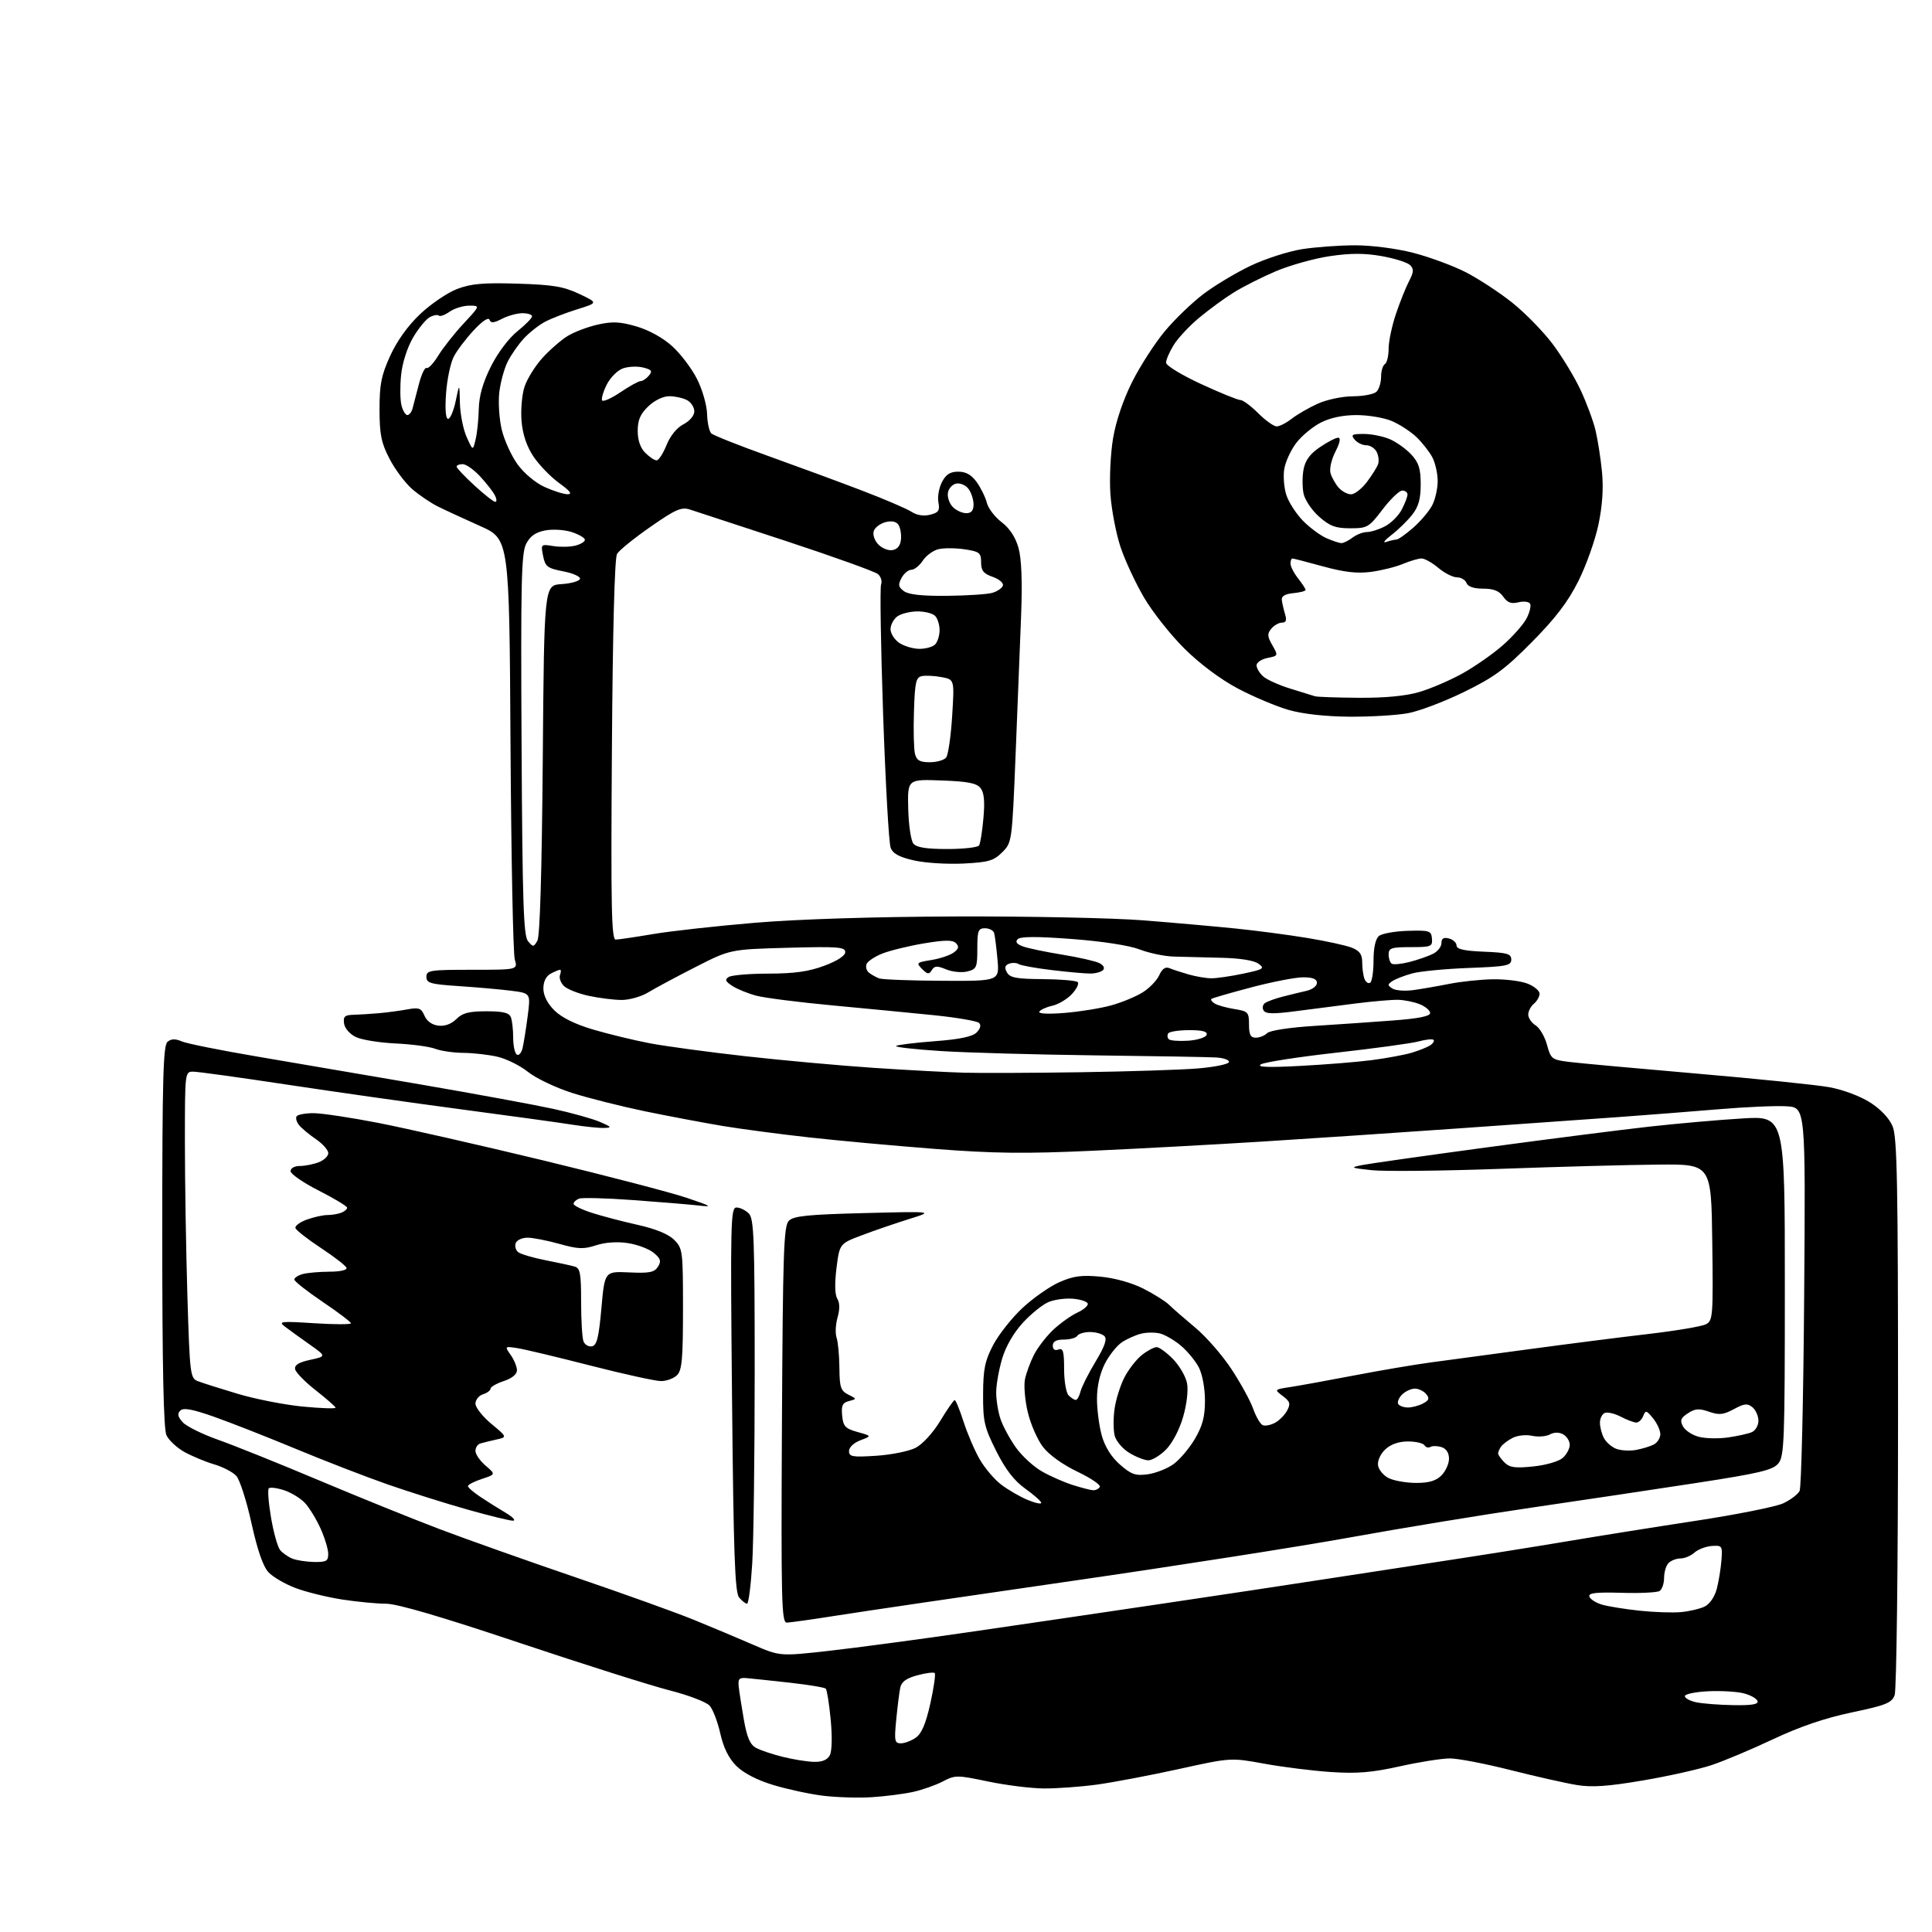 <?xml version="1.0" encoding="UTF-8" standalone="no"?>
<svg 
  version="1.1" 
  xmlns="http://www.w3.org/2000/svg" 
  xmlns:xlink="http://www.w3.org/1999/xlink" 
  xmlns:svg="http://www.w3.org/2000/svg"
  xmlns:rdf="http://www.w3.org/1999/02/22-rdf-syntax-ns#"
  xmlns:cc="http://creativecommons.org/ns#"
  xmlns:dc="http://purl.org/dc/elements/1.1/"
  viewBox="0 0 512 512"
  width="512"
  height="512"
>
<style>svg {background-color: white; }</style>"
<path stroke="none" fill="black" fill-rule="evenodd" d="M231.00,476.28C227.43,476.50 221.60,476.32 218.06,475.88C214.52,475.44 208.59,474.16 204.88,473.03C200.61,471.74 197.04,469.88 195.14,467.99C193.11,465.96 191.73,463.17 190.88,459.37C190.19,456.29 188.92,452.98 188.06,452.02C187.20,451.06 182.45,449.24 177.50,447.98C172.55,446.72 154.60,441.04 137.60,435.35C117.02,428.45 105.23,425.00 102.29,425.00C99.87,425.00 94.65,424.50 90.69,423.89C86.74,423.28 81.21,421.92 78.41,420.88C75.62,419.83 72.36,417.95 71.17,416.68C69.72,415.14 68.24,410.88 66.65,403.68C65.36,397.80 63.55,392.16 62.63,391.14C61.72,390.13 59.06,388.74 56.73,388.06C54.41,387.37 50.86,385.89 48.85,384.78C46.85,383.66 44.71,381.66 44.10,380.33C43.35,378.66 43.00,362.13 43.00,327.58C43.00,285.86 43.24,277.05 44.39,276.09C45.38,275.27 46.46,275.24 48.14,275.97C49.44,276.54 58.38,278.34 68.00,279.97C77.62,281.60 97.20,284.94 111.50,287.40C125.80,289.86 141.56,292.76 146.53,293.84C151.50,294.93 157.12,296.50 159.03,297.33C162.10,298.66 162.22,298.85 160.08,298.92C158.75,298.96 154.93,298.57 151.58,298.04C148.24,297.51 134.93,295.67 122.00,293.96C109.07,292.24 88.35,289.30 75.95,287.42C63.55,285.54 52.41,284.00 51.20,284.00C49.01,284.00 49.00,284.09 49.00,302.75C49.00,313.06 49.30,331.33 49.66,343.35C50.30,364.26 50.41,365.23 52.41,366.01C53.56,366.47 58.33,367.98 63.02,369.38C67.70,370.78 75.47,372.30 80.27,372.76C85.07,373.22 88.97,373.35 88.93,373.05C88.88,372.75 86.52,370.68 83.68,368.45C80.83,366.22 78.37,363.70 78.21,362.85C78.00,361.75 79.16,361.03 82.21,360.37C86.50,359.44 86.50,359.44 82.00,356.26C79.53,354.52 76.60,352.40 75.50,351.56C73.68,350.18 74.39,350.10 83.25,350.67C88.61,351.01 93.00,351.02 93.00,350.68C93.00,350.34 89.62,347.78 85.50,345.00C81.38,342.22 78.00,339.56 78.00,339.09C78.00,338.62 79.01,337.96 80.25,337.63C81.49,337.30 84.68,337.02 87.33,337.01C90.15,337.01 92.03,336.58 91.83,335.99C91.64,335.43 88.60,333.07 85.06,330.74C81.53,328.41 78.49,326.03 78.30,325.46C78.12,324.88 79.47,323.87 81.31,323.21C83.14,322.54 85.59,322.00 86.74,322.00C87.89,322.00 89.55,321.73 90.42,321.39C91.29,321.06 92.00,320.46 92.00,320.06C92.00,319.67 88.63,317.63 84.50,315.53C80.38,313.44 77.00,311.11 77.00,310.36C77.00,309.59 78.05,309.00 79.43,309.00C80.77,309.00 83.02,308.56 84.43,308.02C85.85,307.49 87.00,306.39 87.00,305.59C87.00,304.79 85.54,303.14 83.75,301.91C81.96,300.69 79.95,299.02 79.28,298.20C78.61,297.38 78.30,296.32 78.59,295.85C78.88,295.38 80.89,295.00 83.05,295.00C85.22,295.00 92.95,296.16 100.24,297.58C107.53,299.00 127.22,303.48 144.00,307.53C160.78,311.59 177.88,316.04 182.00,317.44C188.69,319.70 189.02,319.92 185.00,319.46C182.53,319.18 174.74,318.54 167.71,318.03C160.67,317.51 154.26,317.35 153.46,317.65C152.66,317.96 152.00,318.58 152.00,319.03C152.00,319.47 154.14,320.53 156.75,321.38C159.36,322.23 164.84,323.67 168.91,324.58C173.75,325.66 177.14,327.05 178.66,328.57C180.92,330.83 181.00,331.47 181.00,346.88C181.00,360.07 180.73,363.13 179.43,364.43C178.56,365.29 176.65,366.00 175.18,366.00C173.71,366.00 165.30,364.15 156.50,361.90C147.70,359.64 138.97,357.56 137.10,357.27C133.72,356.75 133.71,356.75 135.35,359.10C136.26,360.39 137.00,362.21 137.00,363.14C137.00,364.20 135.67,365.28 133.50,366.00C131.57,366.64 130.00,367.54 130.00,368.01C130.00,368.48 129.10,369.15 128.00,369.50C126.90,369.85 126.00,370.97 126.00,371.98C126.00,373.00 127.90,375.41 130.22,377.34C134.45,380.85 134.45,380.85 131.47,381.51C129.84,381.87 127.94,382.34 127.25,382.55C126.56,382.76 126.00,383.65 126.00,384.52C126.00,385.39 127.21,387.14 128.69,388.41C131.38,390.72 131.38,390.72 127.69,391.94C125.66,392.61 124.00,393.46 124.01,393.83C124.01,394.20 125.47,395.47 127.26,396.66C129.04,397.85 132.07,399.76 134.00,400.90C135.93,402.05 136.79,402.99 135.92,403.00C135.06,403.00 129.66,401.68 123.92,400.06C118.19,398.45 108.78,395.48 103.00,393.48C97.22,391.47 86.20,387.21 78.50,384.01C70.80,380.81 60.99,376.96 56.70,375.45C50.92,373.42 48.60,373.00 47.77,373.83C46.94,374.66 47.11,375.46 48.42,376.91C49.39,377.99 53.63,380.08 57.84,381.57C62.05,383.06 74.05,387.88 84.50,392.29C94.95,396.69 109.35,402.52 116.50,405.23C123.65,407.94 139.85,413.68 152.50,418.00C165.15,422.31 179.32,427.40 184.00,429.32C188.68,431.23 195.69,434.18 199.59,435.87C206.68,438.94 206.68,438.94 219.59,437.50C226.69,436.70 243.30,434.49 256.50,432.57C269.70,430.66 292.65,427.28 307.50,425.07C322.35,422.87 340.57,420.12 348.00,418.97C355.43,417.82 370.20,415.56 380.84,413.94C391.47,412.33 406.77,409.90 414.84,408.54C422.90,407.18 438.42,404.70 449.32,403.04C460.22,401.38 470.70,399.29 472.61,398.38C474.51,397.48 476.45,396.01 476.91,395.12C477.37,394.23 477.92,371.00 478.12,343.50C478.50,293.50 478.50,293.50 473.50,293.18C470.75,293.00 462.65,293.35 455.50,293.96C448.35,294.56 436.43,295.49 429.00,296.03C421.57,296.56 402.45,297.92 386.50,299.04C370.55,300.17 347.15,301.73 334.50,302.53C321.85,303.32 301.53,304.42 289.35,304.97C271.60,305.78 263.37,305.68 247.85,304.48C237.21,303.66 222.20,302.29 214.50,301.43C206.80,300.58 196.45,299.21 191.50,298.39C186.55,297.56 177.32,295.82 171.00,294.52C164.68,293.21 155.96,291.02 151.62,289.64C147.29,288.26 142.05,285.76 139.96,284.09C137.88,282.42 134.23,280.60 131.84,280.05C129.45,279.50 125.39,279.04 122.82,279.02C120.24,279.01 116.88,278.52 115.34,277.94C113.81,277.36 109.08,276.72 104.84,276.53C100.60,276.33 95.87,275.57 94.32,274.83C92.71,274.06 91.36,272.52 91.18,271.24C90.92,269.39 91.35,268.99 93.68,268.93C95.23,268.89 98.30,268.70 100.50,268.50C102.70,268.30 106.08,267.85 108.00,267.49C111.02,266.94 111.64,267.17 112.50,269.18C113.12,270.63 114.51,271.62 116.19,271.81C117.89,272.01 119.64,271.36 120.94,270.06C122.55,268.45 124.28,268.00 128.89,268.00C133.34,268.00 134.93,268.39 135.39,269.58C135.73,270.45 136.00,272.90 136.00,275.02C136.00,277.15 136.44,279.15 136.97,279.48C137.50,279.81 138.18,279.05 138.48,277.79C138.78,276.53 139.39,272.74 139.83,269.36C140.64,263.22 140.64,263.22 135.57,262.57C132.78,262.21 126.56,261.66 121.75,261.34C114.06,260.83 113.00,260.53 113.00,258.88C113.00,257.14 113.93,257.00 125.12,257.00C137.23,257.00 137.23,257.00 136.42,254.25C135.98,252.74 135.47,227.05 135.29,197.18C134.97,142.85 134.97,142.85 127.23,139.40C122.98,137.50 117.94,135.17 116.03,134.22C114.12,133.27 111.05,131.19 109.21,129.59C107.37,127.99 104.68,124.39 103.23,121.59C101.03,117.34 100.59,115.18 100.58,108.50C100.58,101.83 101.05,99.47 103.41,94.28C105.21,90.33 108.12,86.28 111.38,83.20C114.20,80.54 118.59,77.56 121.13,76.59C124.82,75.18 128.05,74.89 137.13,75.17C146.54,75.46 149.36,75.93 153.50,77.89C158.50,80.25 158.50,80.25 153.00,81.96C149.97,82.90 146.15,84.38 144.50,85.24C142.85,86.11 140.31,88.10 138.86,89.66C137.41,91.22 135.48,93.99 134.56,95.80C133.64,97.62 132.64,101.28 132.32,103.94C132.01,106.60 132.30,111.07 132.97,113.87C133.64,116.67 135.53,120.81 137.16,123.06C138.85,125.40 141.92,127.97 144.31,129.05C146.62,130.10 149.36,130.97 150.40,130.98C151.76,130.99 151.12,130.14 148.17,128.01C145.90,126.36 142.83,123.18 141.35,120.95C139.55,118.23 138.51,115.11 138.21,111.55C137.97,108.62 138.33,104.54 139.01,102.48C139.69,100.42 141.81,97.01 143.72,94.89C145.63,92.78 148.63,90.16 150.38,89.07C152.13,87.99 155.75,86.62 158.41,86.02C162.30,85.15 164.33,85.24 168.67,86.51C171.93,87.45 175.69,89.53 178.12,91.73C180.34,93.73 183.31,97.64 184.71,100.42C186.12,103.20 187.32,107.35 187.38,109.68C187.45,112.00 187.95,114.33 188.50,114.85C189.05,115.37 195.80,118.05 203.50,120.81C211.20,123.57 222.41,127.70 228.42,130.00C234.43,132.30 240.34,134.83 241.56,135.63C242.97,136.56 244.78,136.84 246.49,136.41C248.74,135.85 249.10,135.31 248.69,133.14C248.41,131.71 248.83,129.29 249.62,127.77C250.69,125.71 251.79,125.00 253.96,125.00C256.00,125.00 257.46,125.83 258.87,127.81C259.97,129.36 261.17,131.81 261.53,133.27C261.90,134.72 263.66,137.03 265.45,138.39C267.58,140.02 269.12,142.37 269.91,145.19C270.71,148.06 270.95,154.02 270.61,163.00C270.33,170.43 269.67,187.02 269.15,199.88C268.20,223.16 268.19,223.27 265.60,225.86C263.34,228.12 261.97,228.51 255.31,228.85C251.09,229.06 245.22,228.70 242.26,228.03C238.33,227.15 236.65,226.25 236.03,224.66C235.56,223.47 234.67,207.63 234.04,189.46C233.42,171.28 233.17,155.72 233.50,154.87C233.82,154.02 233.44,152.78 232.65,152.13C231.86,151.47 220.93,147.54 208.36,143.40C195.79,139.26 184.30,135.50 182.84,135.03C180.56,134.31 179.05,134.97 172.36,139.63C168.06,142.62 164.08,145.84 163.52,146.79C162.88,147.87 162.37,167.07 162.16,198.75C161.87,240.31 162.05,249.00 163.16,249.00C163.90,249.00 168.32,248.34 173.00,247.55C177.68,246.75 189.82,245.41 200.00,244.55C211.59,243.58 231.57,242.95 253.50,242.87C272.75,242.81 295.02,243.27 303.00,243.90C310.98,244.53 322.00,245.51 327.50,246.07C333.00,246.63 341.55,247.76 346.50,248.58C351.45,249.39 356.74,250.55 358.25,251.15C360.33,251.98 361.00,252.92 361.00,255.04C361.00,256.58 361.27,258.55 361.60,259.41C361.94,260.28 362.61,260.74 363.10,260.44C363.60,260.13 364.00,257.49 364.00,254.56C364.00,251.16 364.52,248.82 365.44,248.05C366.23,247.39 369.67,246.78 373.09,246.68C378.86,246.51 379.31,246.66 379.48,248.75C379.65,250.85 379.27,251.00 373.83,251.00C368.73,251.00 368.00,251.24 368.00,252.94C368.00,254.01 368.38,255.12 368.84,255.40C369.31,255.69 371.45,255.47 373.59,254.92C375.74,254.36 378.51,253.40 379.75,252.78C380.99,252.17 382.00,250.88 382.00,249.92C382.00,248.68 382.57,248.34 384.00,248.71C385.10,249.00 386.00,249.84 386.00,250.57C386.00,251.54 388.00,251.99 393.25,252.21C399.45,252.46 400.50,252.76 400.50,254.30C400.50,255.90 399.26,256.14 389.23,256.52C383.03,256.75 376.28,257.40 374.23,257.97C372.18,258.53 369.82,259.45 369.00,260.00C367.67,260.89 367.67,261.11 369.00,261.97C369.82,262.50 372.30,262.69 374.50,262.39C376.70,262.09 380.98,261.35 384.00,260.75C387.02,260.14 392.20,259.59 395.50,259.52C398.80,259.46 402.96,259.96 404.75,260.65C406.54,261.34 408.00,262.54 408.00,263.33C408.00,264.11 407.32,265.32 406.50,266.00C405.68,266.68 405.00,267.98 405.00,268.88C405.00,269.78 405.88,271.07 406.96,271.74C408.03,272.41 409.39,274.73 409.97,276.89C410.98,280.62 411.26,280.85 415.76,281.41C418.37,281.74 433.55,283.13 449.50,284.50C465.45,285.87 481.30,287.49 484.73,288.11C488.29,288.74 492.91,290.46 495.53,292.12C498.39,293.93 500.66,296.33 501.56,298.48C502.77,301.38 503.00,313.52 503.00,374.40C503.00,415.06 502.60,447.91 502.10,449.24C501.31,451.30 499.82,451.90 490.74,453.81C483.65,455.30 476.95,457.58 469.89,460.91C464.17,463.61 456.79,466.71 453.50,467.80C450.20,468.89 442.02,470.72 435.32,471.85C426.10,473.42 421.85,473.71 417.82,473.04C414.89,472.56 407.01,470.78 400.31,469.09C393.60,467.39 386.38,466.00 384.26,466.00C382.14,466.00 376.15,466.94 370.95,468.10C363.52,469.75 359.62,470.07 352.67,469.60C347.82,469.28 339.87,468.28 335.01,467.39C326.18,465.78 326.18,465.78 312.34,468.83C304.73,470.50 294.98,472.35 290.68,472.94C286.38,473.52 280.08,473.98 276.68,473.96C273.28,473.94 266.62,473.11 261.88,472.12C253.61,470.39 253.12,470.39 249.88,472.09C248.02,473.07 244.47,474.32 242.00,474.87C239.53,475.42 234.57,476.05 231.00,476.28zM215.71,466.91C217.86,466.97 219.25,466.40 219.90,465.18C220.48,464.10 220.58,460.27 220.14,455.72C219.74,451.52 219.15,447.82 218.84,447.51C218.52,447.19 214.27,446.49 209.38,445.94C204.50,445.40 199.38,444.85 198.00,444.73C195.88,444.53 195.54,444.88 195.77,447.00C195.92,448.38 196.53,452.33 197.14,455.78C197.96,460.46 198.78,462.35 200.37,463.21C201.54,463.85 204.75,464.92 207.50,465.60C210.25,466.28 213.95,466.87 215.71,466.91zM238.73,462.00C239.73,462.00 241.53,461.32 242.71,460.49C244.24,459.42 245.36,456.77 246.55,451.44C247.47,447.29 247.99,443.66 247.71,443.38C247.43,443.10 245.36,443.36 243.11,443.97C240.16,444.76 238.89,445.69 238.57,447.29C238.32,448.50 237.84,452.31 237.51,455.75C236.96,461.36 237.09,462.00 238.73,462.00zM459.33,451.88C464.26,451.97 466.05,451.66 465.77,450.80C465.54,450.13 463.90,449.21 462.11,448.75C460.33,448.29 456.08,448.04 452.68,448.20C449.28,448.37 446.50,448.95 446.50,449.49C446.50,450.03 447.85,450.77 449.50,451.12C451.15,451.47 455.57,451.82 459.33,451.88zM208.49,430.00C207.12,430.00 206.98,424.26 207.22,377.54C207.47,331.54 207.69,324.88 209.06,323.51C210.33,322.24 214.13,321.86 229.06,321.48C247.50,321.01 247.50,321.01 241.00,323.03C237.43,324.15 231.80,326.07 228.50,327.32C222.50,329.58 222.50,329.58 221.68,336.04C221.17,340.14 221.24,343.11 221.89,344.16C222.56,345.25 222.58,346.97 221.96,349.14C221.44,350.96 221.32,353.36 221.70,354.48C222.08,355.59 222.42,359.18 222.45,362.46C222.49,367.66 222.80,368.57 224.80,369.58C227.10,370.73 227.10,370.74 224.99,371.29C223.27,371.74 222.92,372.48 223.18,375.15C223.46,378.01 224.00,378.59 227.27,379.50C231.03,380.55 231.03,380.55 228.02,381.69C226.27,382.35 225.00,383.55 225.00,384.54C225.00,386.05 225.88,386.21 232.25,385.79C236.24,385.53 240.93,384.58 242.68,383.67C244.51,382.72 247.28,379.68 249.18,376.54C251.01,373.52 252.72,371.05 253.00,371.04C253.28,371.02 254.33,373.60 255.35,376.76C256.37,379.92 258.29,384.40 259.62,386.72C260.95,389.03 263.52,392.06 265.33,393.44C267.13,394.81 270.27,396.63 272.30,397.48C274.34,398.33 275.97,398.68 275.94,398.26C275.91,397.84 273.99,396.15 271.69,394.50C268.74,392.38 266.47,389.44 264.00,384.52C260.86,378.25 260.50,376.71 260.53,369.52C260.55,362.85 261.00,360.66 263.18,356.48C264.62,353.72 268.11,349.30 270.93,346.66C273.76,344.02 278.16,340.93 280.72,339.80C284.46,338.15 286.59,337.86 291.63,338.33C295.38,338.68 299.94,339.95 302.98,341.49C305.78,342.91 308.85,344.84 309.81,345.78C310.77,346.73 313.89,349.44 316.74,351.82C319.60,354.19 323.92,359.14 326.34,362.82C328.76,366.49 331.37,371.24 332.12,373.38C332.88,375.51 334.02,377.45 334.67,377.70C335.31,377.95 336.77,377.66 337.90,377.05C339.03,376.45 340.47,374.99 341.10,373.82C342.06,372.02 341.89,371.42 339.95,369.96C337.66,368.23 337.66,368.23 342.08,367.56C344.51,367.18 352.12,365.80 359.00,364.48C365.88,363.16 374.91,361.63 379.08,361.07C383.25,360.52 394.95,358.94 405.08,357.57C415.21,356.20 429.51,354.37 436.86,353.52C444.20,352.66 451.07,351.50 452.13,350.93C453.93,349.97 454.02,348.72 453.77,329.20C453.50,308.50 453.50,308.50 439.50,308.63C431.80,308.69 412.90,309.20 397.50,309.76C382.10,310.31 366.80,310.47 363.50,310.11C357.87,309.50 357.72,309.41 361.00,308.75C362.93,308.37 377.77,306.26 394.00,304.07C410.23,301.88 429.57,299.41 437.00,298.58C444.43,297.75 455.56,296.77 461.75,296.40C473.00,295.72 473.00,295.72 473.00,340.75C473.00,382.18 472.86,385.94 471.25,387.86C469.78,389.60 466.26,390.43 449.50,393.01C438.50,394.70 418.86,397.64 405.86,399.54C392.86,401.44 371.26,404.99 357.86,407.42C344.46,409.85 311.23,415.05 284.00,418.98C256.77,422.91 228.99,427.00 222.27,428.06C215.54,429.13 209.34,430.00 208.49,430.00zM445.50,427.22C447.70,427.02 450.52,426.35 451.76,425.75C453.09,425.10 454.40,423.18 454.96,421.08C455.47,419.11 456.03,415.70 456.20,413.50C456.49,409.65 456.39,409.51 453.63,409.70C452.05,409.82 449.99,410.61 449.05,411.45C448.11,412.30 446.46,413.00 445.37,413.00C444.29,413.00 442.86,413.54 442.20,414.20C441.54,414.86 441.00,416.63 441.00,418.14C441.00,419.65 440.46,421.22 439.80,421.63C439.13,422.04 434.58,422.26 429.69,422.11C422.86,421.92 420.88,422.15 421.21,423.12C421.44,423.82 422.95,424.78 424.57,425.25C426.18,425.72 430.65,426.44 434.50,426.85C438.35,427.26 443.30,427.43 445.50,427.22zM197.97,425.00C197.57,425.00 196.63,424.26 195.87,423.35C194.76,422.01 194.40,411.92 194.00,370.85C193.54,323.71 193.62,320.00 195.18,320.00C196.10,320.00 197.56,320.71 198.43,321.57C199.81,322.95 200.00,328.14 200.00,363.42C200.00,385.57 199.71,408.48 199.35,414.34C198.99,420.20 198.37,425.00 197.97,425.00zM83.25,413.94C86.50,413.99 87.00,413.70 86.98,411.75C86.97,410.51 86.04,407.48 84.92,405.00C83.79,402.52 81.94,399.50 80.79,398.28C79.64,397.06 77.17,395.55 75.29,394.93C73.40,394.31 71.58,394.08 71.23,394.43C70.89,394.78 71.16,398.28 71.83,402.21C72.50,406.14 73.59,410.01 74.24,410.79C74.90,411.58 76.35,412.59 77.47,413.05C78.58,413.50 81.19,413.90 83.25,413.94zM289.69,394.93C290.35,394.97 291.14,394.58 291.46,394.06C291.78,393.54 289.12,391.73 285.54,390.02C281.61,388.14 277.99,385.54 276.38,383.43C274.92,381.52 273.11,377.38 272.37,374.23C271.62,371.08 271.29,367.15 271.63,365.50C271.97,363.85 273.05,360.93 274.03,359.00C275.02,357.07 277.33,354.09 279.16,352.37C281.00,350.66 283.85,348.62 285.50,347.86C287.15,347.10 288.40,346.03 288.27,345.49C288.14,344.94 286.40,344.36 284.39,344.18C282.39,344.01 279.46,344.39 277.90,345.04C276.33,345.69 273.27,348.15 271.09,350.52C268.63,353.19 266.54,356.80 265.57,360.09C264.71,362.99 264.00,367.01 264.00,369.03C264.00,371.05 264.52,374.23 265.16,376.10C265.79,377.97 267.62,381.35 269.22,383.60C270.82,385.86 273.97,388.74 276.22,390.00C278.47,391.27 282.15,392.88 284.41,393.58C286.66,394.29 289.04,394.90 289.69,394.93zM375.25,392.99C378.68,393.00 380.56,392.44 382.00,391.00C383.10,389.90 384.00,387.91 384.00,386.57C384.00,385.02 383.28,383.91 382.01,383.50C380.91,383.16 379.59,383.13 379.08,383.45C378.56,383.77 377.86,383.58 377.51,383.02C377.16,382.46 375.19,382.00 373.13,382.00C370.70,382.00 368.58,382.74 367.13,384.09C365.84,385.30 365.02,387.09 365.19,388.32C365.36,389.49 366.62,391.02 368.00,391.71C369.38,392.40 372.64,392.98 375.25,392.99zM304.11,390.71C306.20,390.43 309.28,389.23 310.95,388.04C312.62,386.84 315.19,383.82 316.66,381.31C318.70,377.83 319.33,375.43 319.33,371.13C319.33,367.89 318.63,364.17 317.70,362.37C316.80,360.65 314.67,358.06 312.96,356.62C311.25,355.18 308.76,353.73 307.42,353.39C306.09,353.06 303.83,353.08 302.40,353.44C300.96,353.80 298.69,354.81 297.34,355.70C295.99,356.58 293.95,359.14 292.80,361.39C291.48,363.99 290.71,367.38 290.71,370.69C290.71,373.56 291.29,377.96 291.99,380.47C292.82,383.42 294.51,386.12 296.79,388.12C299.78,390.74 300.91,391.14 304.11,390.71zM406.37,388.62C409.74,388.27 413.14,387.27 414.17,386.34C415.18,385.43 416.00,383.88 416.00,382.89C416.00,381.91 415.22,380.67 414.28,380.13C413.16,379.51 411.90,379.52 410.72,380.15C409.71,380.69 407.59,380.85 406.00,380.50C404.39,380.15 402.10,380.40 400.81,381.08C399.54,381.75 398.17,382.79 397.77,383.40C397.36,384.00 397.02,384.81 397.02,385.18C397.01,385.55 397.76,386.62 398.69,387.55C400.07,388.93 401.51,389.13 406.37,388.62zM304.33,387.00C303.32,386.99 301.05,386.11 299.28,385.03C297.50,383.95 295.76,381.89 295.40,380.46C295.04,379.03 295.02,375.86 295.36,373.43C295.69,370.99 296.86,367.24 297.95,365.09C299.05,362.95 301.14,360.25 302.61,359.09C304.07,357.94 305.83,357.00 306.52,357.00C307.20,357.00 309.16,358.43 310.87,360.18C312.58,361.93 314.25,364.81 314.58,366.59C314.94,368.47 314.49,372.24 313.52,375.56C312.56,378.89 310.66,382.49 309.01,384.15C307.44,385.72 305.33,387.00 304.33,387.00zM433.50,384.26C435.15,383.96 437.29,383.32 438.25,382.82C439.21,382.33 440.00,381.10 440.00,380.08C440.00,379.06 439.13,377.16 438.07,375.86C436.34,373.73 436.08,373.67 435.47,375.25C435.09,376.21 434.27,377.00 433.64,376.99C433.01,376.99 431.18,376.30 429.57,375.46C427.95,374.62 426.04,374.15 425.32,374.43C424.59,374.71 424.00,375.88 424.00,377.03C424.00,378.19 424.48,380.03 425.07,381.12C425.65,382.22 427.11,383.49 428.32,383.95C429.52,384.41 431.85,384.55 433.50,384.26zM457.94,380.94C460.45,380.58 463.29,379.95 464.25,379.54C465.21,379.12 466.00,377.76 466.00,376.52C466.00,375.27 465.29,373.66 464.42,372.94C463.11,371.85 462.29,371.93 459.49,373.44C456.71,374.94 455.58,375.05 452.90,374.12C450.28,373.20 449.22,373.28 447.32,374.53C445.40,375.78 445.16,376.43 446.01,378.01C446.58,379.08 448.47,380.32 450.21,380.77C451.95,381.23 455.43,381.30 457.94,380.94zM373.12,373.00C374.23,373.00 376.03,372.52 377.13,371.93C378.73,371.08 378.89,370.57 377.94,369.43C377.29,368.64 375.94,368.00 374.95,368.00C373.96,368.00 372.43,368.71 371.56,369.58C370.69,370.45 370.24,371.57 370.55,372.08C370.86,372.59 372.02,373.00 373.12,373.00zM285.09,371.00C285.47,371.00 286.04,369.99 286.35,368.75C286.66,367.51 288.46,363.95 290.34,360.83C292.79,356.77 293.45,354.85 292.68,354.08C292.09,353.49 290.37,353.00 288.86,353.00C287.35,353.00 285.84,353.45 285.50,354.00C285.16,354.55 283.56,355.00 281.94,355.00C279.91,355.00 279.00,355.50 279.00,356.61C279.00,357.62 279.55,358.00 280.50,357.64C281.73,357.17 282.00,358.11 282.00,362.83C282.00,366.00 282.54,369.14 283.20,369.80C283.86,370.46 284.71,371.00 285.09,371.00zM156.88,356.79C158.17,356.54 158.68,354.48 159.38,346.69C160.25,336.90 160.25,336.90 166.74,337.20C172.13,337.45 173.42,337.19 174.37,335.69C175.29,334.20 175.08,333.53 173.21,331.99C171.95,330.96 168.86,329.80 166.36,329.43C163.53,329.00 160.35,329.23 157.95,330.02C154.69,331.09 153.19,331.04 148.23,329.64C145.01,328.74 141.21,328.00 139.79,328.00C138.37,328.00 136.97,328.64 136.67,329.43C136.37,330.21 136.65,331.29 137.31,331.82C137.96,332.35 141.20,333.31 144.50,333.96C147.80,334.61 151.29,335.36 152.25,335.64C153.75,336.06 154.00,337.41 154.00,344.99C154.00,349.85 154.28,354.57 154.63,355.47C154.97,356.36 155.98,356.96 156.88,356.79zM286.50,284.15C299.15,283.96 313.06,283.51 317.42,283.15C321.77,282.79 325.49,282.04 325.68,281.48C325.86,280.92 324.32,280.36 322.26,280.24C320.19,280.12 305.68,279.87 290.00,279.68C274.32,279.48 255.97,278.97 249.21,278.53C242.46,278.10 237.17,277.50 237.46,277.20C237.76,276.91 242.32,276.34 247.60,275.94C254.32,275.44 257.69,274.73 258.81,273.62C259.82,272.60 260.06,271.67 259.46,271.09C258.93,270.58 253.55,269.66 247.50,269.04C241.45,268.43 229.30,267.25 220.50,266.43C211.70,265.61 202.70,264.46 200.50,263.89C198.30,263.31 195.43,262.15 194.12,261.31C192.23,260.10 192.02,259.60 193.12,258.91C193.88,258.42 198.65,258.02 203.71,258.02C210.55,258.00 214.35,257.47 218.46,255.93C221.91,254.64 224.00,253.27 224.00,252.31C224.00,250.96 222.04,250.81 208.75,251.17C193.50,251.59 193.50,251.59 184.27,256.30C179.19,258.89 173.56,261.91 171.77,263.00C169.97,264.10 166.83,264.99 164.80,265.00C162.76,265.00 158.82,264.51 156.03,263.91C153.25,263.32 150.28,262.13 149.43,261.29C148.58,260.44 148.12,259.13 148.41,258.37C148.70,257.62 148.70,257.00 148.40,257.00C148.11,257.00 147.00,257.47 145.93,258.04C144.71,258.69 144.00,260.13 144.00,261.96C144.00,263.81 145.04,265.89 146.90,267.75C148.79,269.64 152.36,271.41 157.15,272.83C161.19,274.03 167.94,275.66 172.15,276.47C176.36,277.27 187.83,278.82 197.65,279.92C207.47,281.02 222.70,282.40 231.50,282.99C240.30,283.58 251.10,284.16 255.50,284.28C259.90,284.40 273.85,284.34 286.50,284.15zM344.50,282.48C351.10,282.14 359.65,281.45 363.50,280.95C367.35,280.45 372.07,279.58 374.00,279.02C375.93,278.45 378.16,277.57 378.97,277.05C379.78,276.53 380.20,275.87 379.91,275.58C379.62,275.29 377.84,275.47 375.94,275.99C374.05,276.50 364.24,277.84 354.14,278.97C344.04,280.10 335.04,281.50 334.14,282.07C332.98,282.81 336.02,282.93 344.50,282.48zM314.88,275.80C317.34,275.63 319.53,274.94 319.76,274.25C320.05,273.36 318.71,273.00 315.14,273.00C312.38,273.00 309.88,273.39 309.59,273.86C309.29,274.33 309.36,275.03 309.74,275.41C310.12,275.78 312.43,275.96 314.88,275.80zM332.80,275.00C333.79,275.00 335.14,274.46 335.81,273.79C336.51,273.09 341.74,272.29 348.26,271.88C354.44,271.49 363.89,270.84 369.25,270.43C375.89,269.93 379.00,269.31 379.00,268.47C379.00,267.80 377.76,266.74 376.25,266.13C374.74,265.52 372.15,265.00 370.50,264.96C368.85,264.93 363.90,265.35 359.50,265.90C355.10,266.45 347.93,267.37 343.56,267.95C337.44,268.76 335.44,268.72 334.86,267.78C334.45,267.10 334.64,266.20 335.30,265.78C335.96,265.35 338.07,264.59 340.00,264.10C341.93,263.61 344.74,262.92 346.25,262.58C347.76,262.24 349.00,261.30 349.00,260.48C349.00,259.44 347.90,259.00 345.33,259.00C343.32,259.00 337.13,260.20 331.58,261.67C326.04,263.13 321.29,264.51 321.03,264.72C320.77,264.93 321.17,265.49 321.92,265.95C322.66,266.41 325.01,267.07 327.14,267.41C330.76,267.99 331.00,268.24 331.00,271.51C331.00,274.20 331.41,275.00 332.80,275.00zM282.18,268.43C286.21,268.10 291.75,267.20 294.50,266.43C297.25,265.67 300.97,264.13 302.77,263.02C304.57,261.91 306.56,259.86 307.20,258.46C307.99,256.72 308.85,256.13 309.93,256.58C310.79,256.94 313.07,257.68 315.00,258.24C316.93,258.79 319.62,259.25 321.00,259.26C322.38,259.27 326.18,258.72 329.46,258.03C334.89,256.88 335.25,256.65 333.51,255.39C332.33,254.52 328.58,253.93 323.56,253.82C319.13,253.72 313.48,253.57 311.00,253.50C308.52,253.42 304.48,252.57 302.00,251.61C299.29,250.56 292.19,249.46 284.13,248.85C274.90,248.15 270.44,248.16 269.72,248.88C268.99,249.61 269.41,250.20 271.09,250.81C272.41,251.30 277.10,252.28 281.50,252.99C285.90,253.71 290.34,254.72 291.36,255.24C292.46,255.80 292.85,256.55 292.31,257.09C291.82,257.58 290.31,258.00 288.96,258.00C287.61,258.01 283.03,257.60 278.79,257.09C274.55,256.59 270.59,255.87 269.99,255.50C269.39,255.13 268.23,255.08 267.40,255.40C266.29,255.82 266.15,256.44 266.85,257.70C267.64,259.11 269.36,259.43 276.34,259.48C281.03,259.51 285.20,259.87 285.61,260.27C286.01,260.68 285.31,262.11 284.05,263.45C282.78,264.80 280.46,266.18 278.89,266.53C277.31,266.87 275.76,267.58 275.44,268.09C275.09,268.66 277.73,268.79 282.18,268.43zM249.68,259.92C264.86,260.00 264.86,260.00 264.34,254.25C264.06,251.09 263.66,247.94 263.45,247.25C263.24,246.56 262.15,246.00 261.03,246.00C259.24,246.00 259.00,246.64 259.00,251.39C259.00,256.39 258.81,256.83 256.35,257.45C254.89,257.82 252.37,257.57 250.75,256.90C248.34,255.90 247.66,255.93 246.94,257.09C246.21,258.28 245.80,258.23 244.36,256.79C242.75,255.18 242.89,255.04 246.80,254.42C249.09,254.05 251.76,253.16 252.73,252.44C254.07,251.45 254.22,250.85 253.34,249.96C252.46,249.06 250.46,249.08 244.84,250.01C240.80,250.69 235.85,251.90 233.83,252.70C231.81,253.50 229.92,254.76 229.64,255.50C229.35,256.25 229.65,257.28 230.31,257.79C230.96,258.31 232.18,258.98 233.00,259.29C233.82,259.59 241.33,259.88 249.68,259.92zM142.41,249.31C143.09,248.14 143.59,231.25 143.84,201.30C144.21,155.10 144.21,155.10 148.78,154.80C151.29,154.64 153.50,154.02 153.70,153.42C153.89,152.83 151.92,151.93 149.31,151.42C145.06,150.60 144.50,150.17 143.93,147.34C143.30,144.22 143.34,144.18 146.59,144.71C148.41,145.00 151.04,144.96 152.45,144.60C153.85,144.25 155.00,143.56 155.00,143.06C155.00,142.56 153.45,141.64 151.56,141.02C149.66,140.39 146.52,140.19 144.53,140.56C141.94,141.05 140.51,142.05 139.44,144.12C138.16,146.59 137.99,154.30 138.22,197.35C138.45,239.15 138.74,247.99 139.92,249.41C141.27,251.03 141.41,251.02 142.41,249.31zM251.06,225.00C255.36,225.00 259.15,224.57 259.47,224.04C259.80,223.51 260.32,220.25 260.62,216.79C261.02,212.32 260.79,210.02 259.84,208.83C258.81,207.54 256.44,207.08 249.50,206.83C240.50,206.50 240.50,206.50 240.69,214.32C240.79,218.62 241.41,222.79 242.06,223.57C242.90,224.59 245.51,225.00 251.06,225.00zM246.40,202.00C248.24,202.00 250.20,201.44 250.74,200.75C251.28,200.06 252.00,195.13 252.33,189.79C252.94,180.08 252.94,180.08 249.57,179.45C247.72,179.10 245.37,178.97 244.35,179.17C242.74,179.48 242.46,180.69 242.21,188.51C242.04,193.46 242.17,198.51 242.47,199.75C242.92,201.52 243.75,202.00 246.40,202.00zM357.61,189.93C351.24,189.88 345.28,189.22 341.50,188.14C338.20,187.19 332.14,184.63 328.03,182.46C323.46,180.03 318.00,175.96 313.94,171.94C310.30,168.34 305.48,162.26 303.23,158.44C300.98,154.63 298.16,148.57 296.96,145.00C295.77,141.43 294.56,135.11 294.27,130.97C293.98,126.83 294.30,120.15 294.98,116.12C295.74,111.59 297.68,105.89 300.06,101.15C302.18,96.94 306.07,90.91 308.71,87.75C311.34,84.59 315.98,80.14 319.00,77.86C322.02,75.58 327.65,72.22 331.50,70.39C335.35,68.57 341.43,66.61 345.00,66.04C348.57,65.48 354.92,65.01 359.09,65.01C363.41,65.00 370.02,65.85 374.43,66.98C378.70,68.07 384.95,70.37 388.34,72.09C391.72,73.81 397.28,77.44 400.70,80.16C404.11,82.87 408.94,87.81 411.44,91.13C413.94,94.45 417.28,99.94 418.86,103.34C420.45,106.73 422.23,111.53 422.82,114.00C423.41,116.47 424.19,121.42 424.54,125.00C424.97,129.35 424.66,133.98 423.61,139.00C422.75,143.12 420.35,149.88 418.28,154.00C415.53,159.49 412.25,163.80 406.01,170.11C398.86,177.35 395.98,179.47 388.00,183.37C382.77,185.93 376.08,188.47 373.11,189.01C370.15,189.55 363.18,189.97 357.61,189.93zM360.07,184.92C366.98,184.97 372.51,184.45 376.07,183.41C379.06,182.54 384.21,180.33 387.52,178.50C390.83,176.66 395.68,173.28 398.30,170.97C400.92,168.66 403.75,165.46 404.57,163.86C405.40,162.25 405.81,160.50 405.48,159.97C405.15,159.43 403.75,159.28 402.37,159.62C400.49,160.09 399.49,159.72 398.38,158.13C397.30,156.59 395.83,156.00 393.05,156.00C390.56,156.00 389.01,155.47 388.64,154.50C388.32,153.68 387.18,153.00 386.11,153.00C385.03,153.00 382.82,151.88 381.18,150.50C379.55,149.12 377.54,148.00 376.73,148.00C375.91,148.00 373.69,148.65 371.79,149.44C369.89,150.24 366.09,151.19 363.34,151.55C359.68,152.03 356.27,151.65 350.66,150.11C346.43,148.95 342.76,148.00 342.49,148.00C342.22,148.00 342.00,148.61 342.00,149.37C342.00,150.12 342.90,151.87 344.00,153.27C345.10,154.67 346.00,156.05 346.00,156.34C346.00,156.64 344.54,157.01 342.75,157.19C340.56,157.40 339.56,157.99 339.69,159.00C339.79,159.82 340.18,161.51 340.55,162.75C341.05,164.38 340.82,165.00 339.74,165.00C338.92,165.00 337.65,165.72 336.91,166.60C335.80,167.95 335.84,168.66 337.19,171.00C338.77,173.76 338.75,173.80 335.89,174.37C334.30,174.69 333.00,175.57 333.00,176.32C333.00,177.07 333.79,178.39 334.75,179.25C335.71,180.12 338.98,181.58 342.00,182.51C345.02,183.44 347.95,184.34 348.50,184.52C349.05,184.70 354.26,184.88 360.07,184.92zM243.55,171.95C245.23,171.98 247.14,171.46 247.80,170.80C248.46,170.14 249.00,168.43 249.00,167.00C249.00,165.57 248.46,163.86 247.80,163.20C247.14,162.54 245.00,162.01 243.05,162.03C241.10,162.05 238.71,162.66 237.75,163.39C236.79,164.12 236.00,165.63 236.00,166.74C236.00,167.85 237.01,169.46 238.25,170.33C239.49,171.19 241.87,171.92 243.55,171.95zM250.94,157.90C256.20,157.85 261.59,157.50 262.93,157.12C264.26,156.75 265.54,155.89 265.77,155.20C266.00,154.51 264.81,153.48 263.09,152.88C260.63,152.02 260.00,151.23 260.00,149.02C260.00,146.49 259.59,146.17 255.61,145.57C253.19,145.21 250.06,145.20 248.66,145.55C247.25,145.90 245.40,147.27 244.53,148.60C243.66,149.92 242.31,151.00 241.51,151.00C240.72,151.00 239.55,151.98 238.91,153.17C237.95,154.97 238.06,155.57 239.56,156.67C240.80,157.58 244.43,157.97 250.94,157.90zM236.44,145.79C237.80,145.60 238.59,144.65 238.76,143.00C238.90,141.62 238.61,139.88 238.12,139.11C237.54,138.22 236.33,137.95 234.72,138.36C233.34,138.70 231.94,139.73 231.59,140.64C231.22,141.58 231.69,143.11 232.67,144.19C233.62,145.23 235.31,145.96 236.44,145.79zM355.50,143.93C356.05,143.93 357.37,143.28 358.44,142.47C359.51,141.66 361.22,141.00 362.24,141.00C363.26,141.00 365.42,140.32 367.03,139.48C368.65,138.65 370.65,136.65 371.48,135.03C372.32,133.42 373.00,131.63 373.00,131.05C373.00,130.47 372.37,130.00 371.61,130.00C370.84,130.00 368.50,132.25 366.40,135.00C362.77,139.77 362.37,140.00 357.83,140.00C353.95,140.00 352.43,139.44 349.61,136.96C347.70,135.29 345.84,132.55 345.47,130.88C345.11,129.21 345.10,126.31 345.45,124.43C345.90,122.00 347.15,120.29 349.78,118.51C351.80,117.13 353.99,116.00 354.62,116.00C355.37,116.00 355.11,117.32 353.89,119.71C352.81,121.84 352.26,124.30 352.62,125.46C352.96,126.58 353.93,128.29 354.77,129.25C355.62,130.21 357.09,131.00 358.04,131.00C358.99,131.00 360.87,129.54 362.23,127.75C363.58,125.96 364.92,123.83 365.21,123.00C365.50,122.17 365.32,120.71 364.83,119.75C364.33,118.79 363.10,118.00 362.09,118.00C361.07,118.00 359.68,117.33 359.00,116.50C357.93,115.21 358.27,115.00 361.41,115.00C363.42,115.00 366.51,115.62 368.28,116.37C370.05,117.13 372.62,118.96 374.00,120.45C376.00,122.62 376.50,124.20 376.50,128.36C376.50,132.24 375.93,134.28 374.23,136.43C372.99,138.01 370.51,140.43 368.73,141.79C366.96,143.15 366.32,143.98 367.33,143.63C368.34,143.29 369.56,143.00 370.05,143.00C370.53,143.00 372.54,141.58 374.52,139.85C376.49,138.12 378.75,135.44 379.55,133.90C380.35,132.36 381.00,129.48 381.00,127.50C381.00,125.52 380.37,122.69 379.59,121.20C378.81,119.72 376.90,117.29 375.34,115.80C373.78,114.32 370.83,112.41 368.78,111.55C366.74,110.70 362.56,110.00 359.49,110.00C355.90,110.00 352.53,110.71 350.02,111.99C347.87,113.09 344.94,115.52 343.51,117.40C342.08,119.28 340.65,122.38 340.34,124.30C340.03,126.22 340.28,129.33 340.91,131.22C341.53,133.12 343.50,136.16 345.27,137.98C347.05,139.80 349.85,141.88 351.50,142.61C353.15,143.33 354.95,143.93 355.50,143.93zM256.07,136.00C257.42,136.00 258.00,135.30 258.00,133.69C258.00,132.42 257.41,130.57 256.68,129.58C255.96,128.59 254.50,127.95 253.43,128.15C252.37,128.35 251.36,129.47 251.20,130.64C251.03,131.80 251.62,133.48 252.52,134.38C253.41,135.27 255.01,136.00 256.07,136.00zM131.26,133.00C131.71,133.00 131.63,132.17 131.09,131.16C130.54,130.15 128.77,127.90 127.15,126.16C125.53,124.42 123.48,123.00 122.60,123.00C121.72,123.00 121.00,123.30 121.00,123.66C121.00,124.02 123.13,126.27 125.73,128.66C128.33,131.05 130.82,133.00 131.26,133.00zM174.01,122.00C174.56,122.00 175.74,120.18 176.63,117.96C177.62,115.50 179.37,113.34 181.12,112.44C182.79,111.57 184.00,110.13 184.00,109.01C184.00,107.94 183.13,106.60 182.07,106.04C181.00,105.47 178.89,105.00 177.37,105.00C175.74,105.00 173.46,106.10 171.80,107.69C169.69,109.71 169.00,111.31 169.00,114.19C169.00,116.67 169.70,118.70 171.00,120.00C172.10,121.10 173.45,122.00 174.01,122.00zM126.03,116.50C126.44,114.85 126.82,111.21 126.88,108.41C126.96,104.90 127.96,101.40 130.09,97.13C131.89,93.54 134.82,89.63 137.09,87.81C139.24,86.08 141.00,84.29 141.00,83.83C141.00,83.37 139.85,83.00 138.45,83.00C137.05,83.00 134.61,83.67 133.03,84.49C130.82,85.63 130.06,85.68 129.73,84.74C129.46,83.99 127.82,85.08 125.57,87.50C123.51,89.70 121.13,92.85 120.27,94.49C119.40,96.14 118.48,100.53 118.21,104.24C117.91,108.51 118.11,111.00 118.76,111.00C119.32,111.00 120.23,108.86 120.77,106.25C121.76,101.50 121.76,101.50 121.88,106.78C121.95,109.69 122.74,113.74 123.65,115.78C125.31,119.50 125.31,119.50 126.03,116.50zM338.33,113.00C339.10,113.00 340.88,112.09 342.30,110.98C343.71,109.87 346.80,108.08 349.18,107.00C351.61,105.90 355.71,105.03 358.55,105.02C361.33,105.01 364.14,104.46 364.80,103.80C365.46,103.14 366.00,101.37 366.00,99.86C366.00,98.35 366.45,96.84 367.00,96.50C367.55,96.16 368.00,94.32 368.00,92.41C368.00,90.50 368.87,86.36 369.93,83.22C370.99,80.07 372.55,76.16 373.41,74.51C374.67,72.09 374.72,71.29 373.68,70.25C372.97,69.55 369.59,68.48 366.15,67.87C361.59,67.07 357.89,67.07 352.39,67.89C348.26,68.50 341.82,70.31 338.09,71.89C334.36,73.48 329.33,76.02 326.91,77.54C324.48,79.05 320.38,82.05 317.80,84.20C315.21,86.35 312.18,89.60 311.05,91.42C309.92,93.24 309.01,95.36 309.02,96.12C309.02,96.88 313.18,99.41 318.27,101.76C323.34,104.11 328.05,106.02 328.72,106.01C329.39,106.01 331.51,107.58 333.43,109.50C335.36,111.42 337.56,113.00 338.33,113.00zM107.95,110.00C108.45,110.00 109.07,109.21 109.33,108.25C109.58,107.29 110.34,104.37 111.02,101.77C111.70,99.17 112.61,97.26 113.04,97.52C113.47,97.79 114.87,96.32 116.13,94.26C117.40,92.19 120.42,88.36 122.85,85.75C127.27,81.00 127.27,81.00 124.36,81.00C122.76,81.00 120.42,81.72 119.16,82.60C117.90,83.48 116.62,83.95 116.30,83.64C115.99,83.33 114.91,83.51 113.90,84.05C112.89,84.59 110.89,87.03 109.46,89.47C107.93,92.08 106.63,96.15 106.30,99.36C105.99,102.37 106.03,105.99 106.39,107.41C106.75,108.83 107.45,110.00 107.95,110.00zM164.42,103.95C166.82,102.33 169.23,101.00 169.77,101.00C170.31,101.00 171.30,100.34 171.97,99.54C172.97,98.34 172.70,97.96 170.45,97.40C168.95,97.02 166.54,97.12 165.11,97.62C163.67,98.11 161.73,100.05 160.79,101.93C159.86,103.80 159.31,105.69 159.57,106.12C159.84,106.54 162.02,105.57 164.42,103.95z" />

</svg>